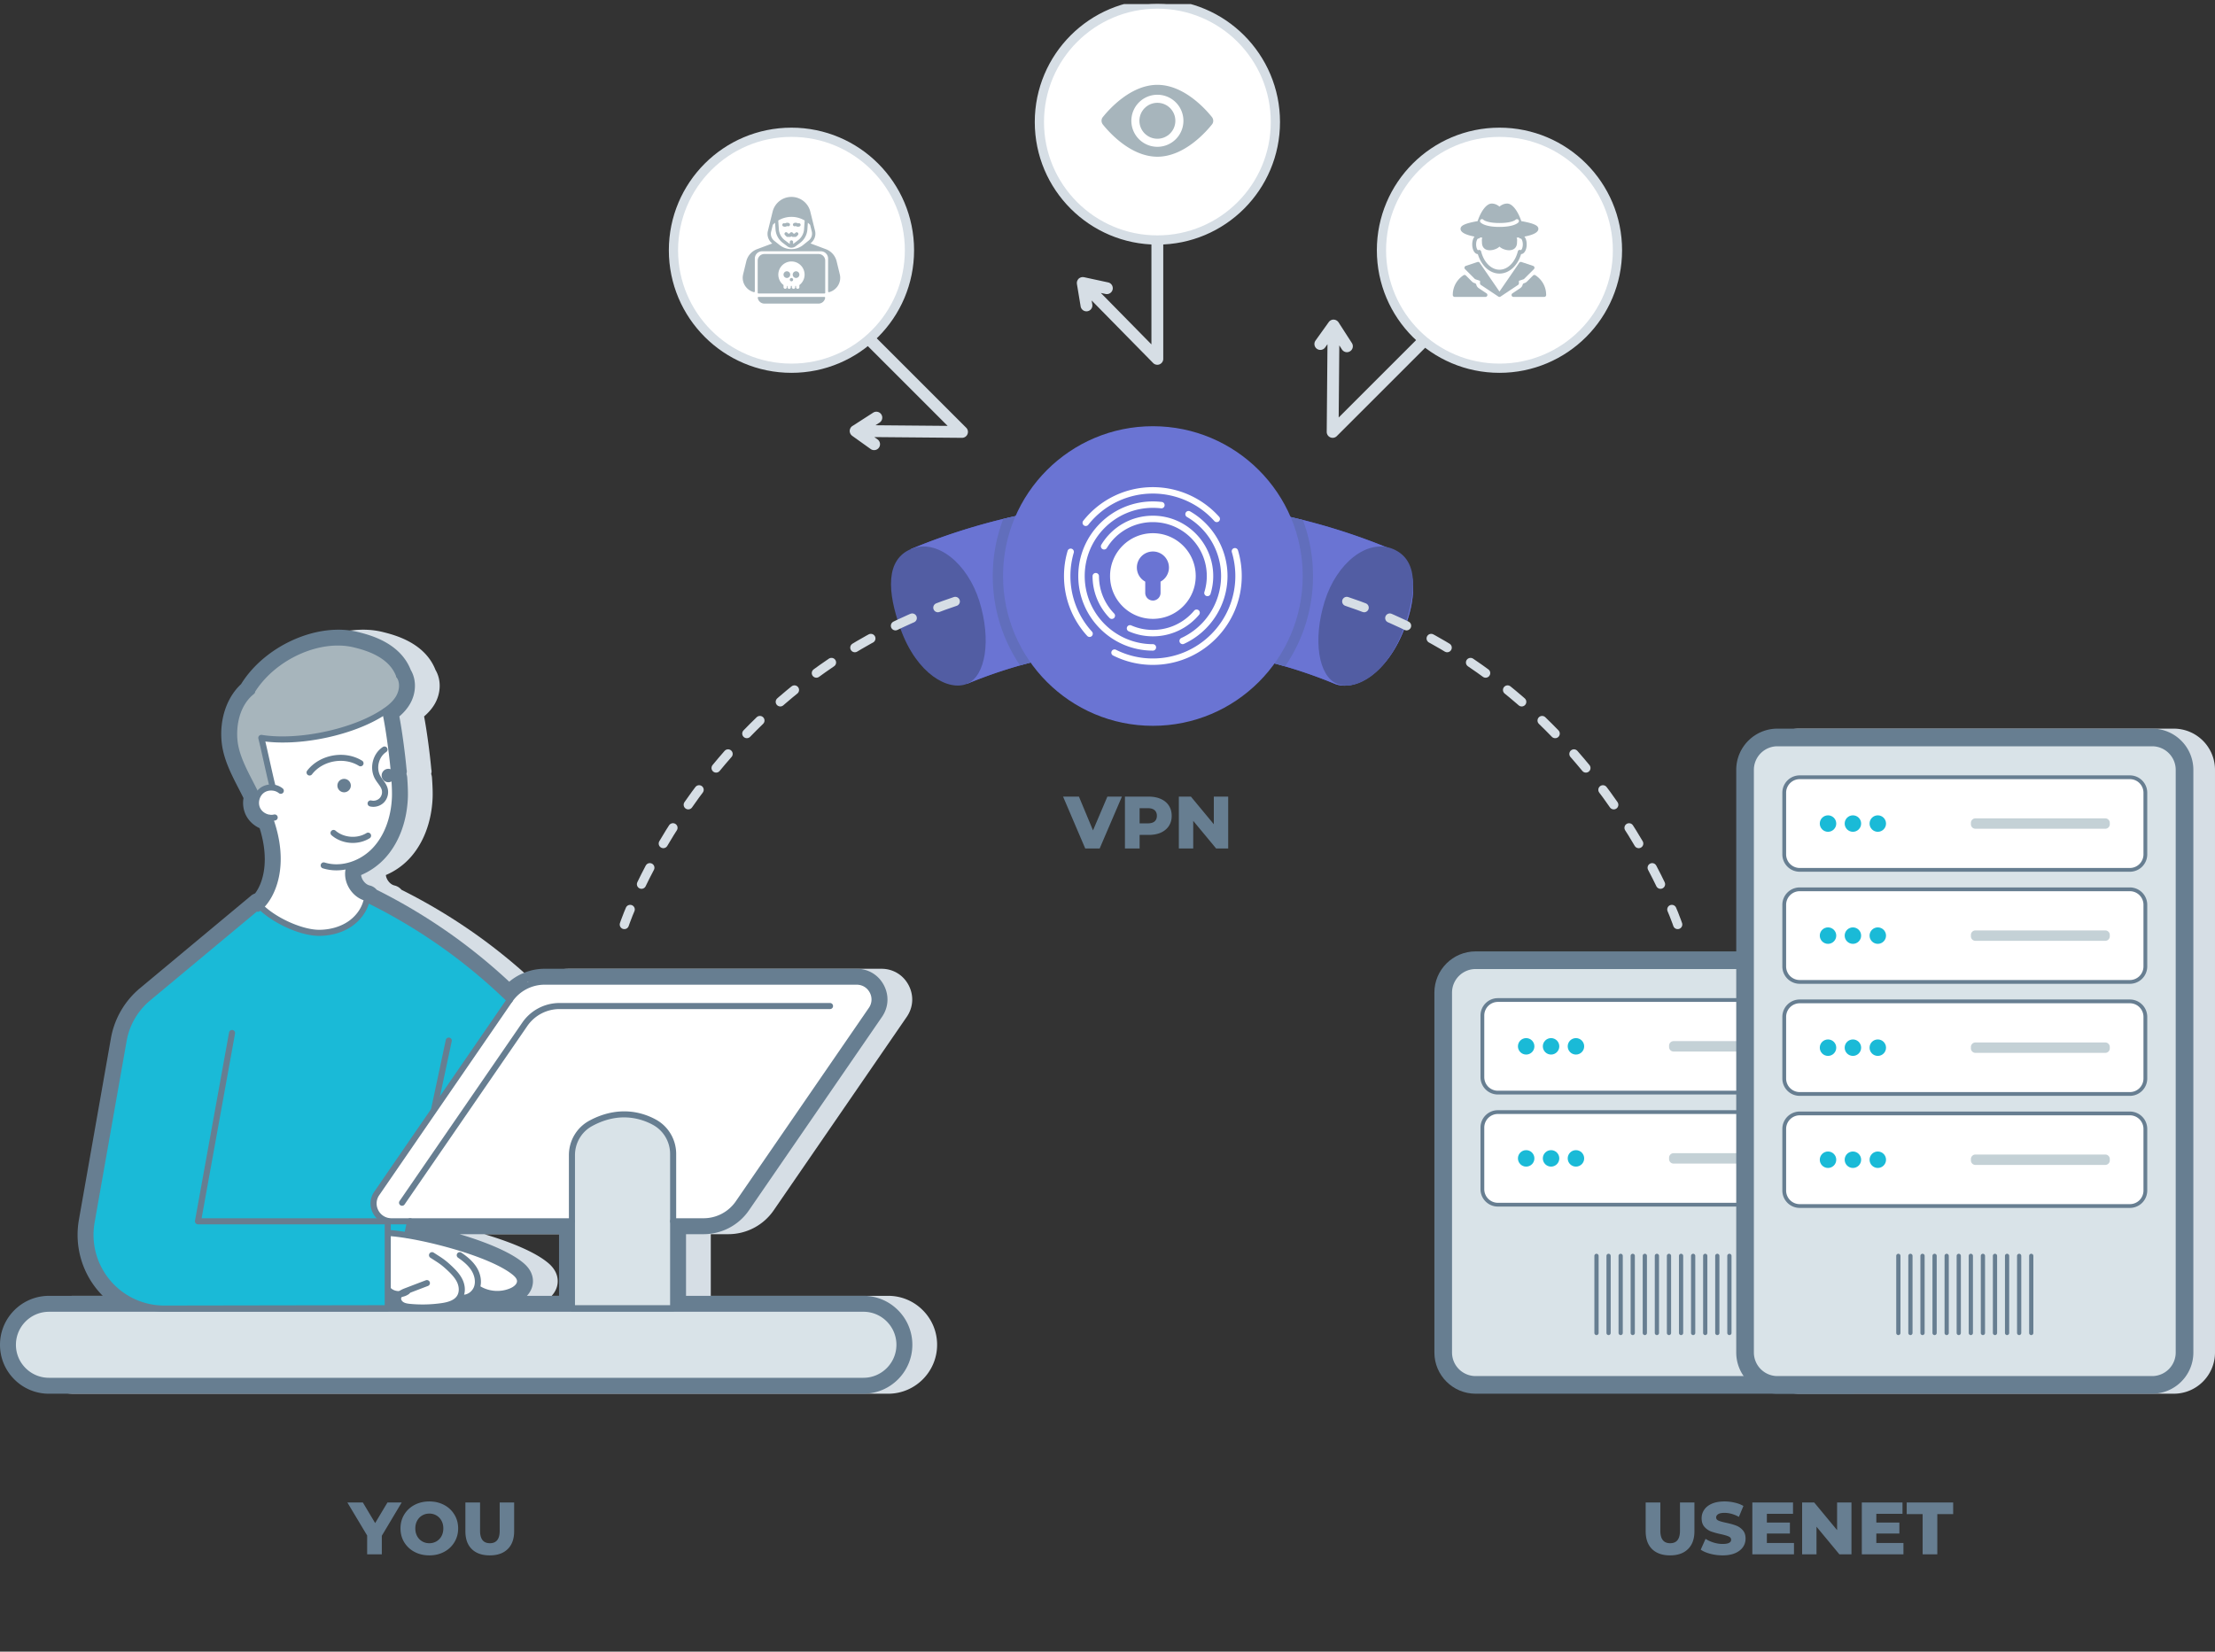 <svg width="480" height="358" fill="none" xmlns="http://www.w3.org/2000/svg"><rect width="100%" height="100%" fill="#333333" stroke="none"/><g clip-path="url(#a)"><path d="M380.939 166.87a8.935 8.935 0 0 1 8.935-8.934h81.192a8.932 8.932 0 0 1 8.933 8.933V293.16c0 4.935-4 8.935-8.934 8.935h-81.191a8.936 8.936 0 0 1-8.935-8.935V166.87z" fill="#d6dee5"/><path fill-rule="evenodd" clip-rule="evenodd" d="M199.965 283.989a10.504 10.504 0 0 0-7.496-3.109H154.03v-13.365h3.792c3.939 0 7.618-1.933 9.843-5.172l28.831-41.93c1.426-2.071 1.578-4.638.409-6.867-1.172-2.229-3.374-3.559-5.89-3.559h-67.637a11.83 11.83 0 0 0-4.075.727l-1.023.43c-.919.435-1.781.99-2.562 1.646a122.95 122.95 0 0 0-11.611-9.563 123.086 123.086 0 0 0-17.11-10.364 2.767 2.767 0 0 0-1.513-.931c-.946-.219-1.759-1.259-1.869-2.262a15.029 15.029 0 0 0 5.07-3.531c3.01-3.208 4.805-7.833 5.055-13.017.055-1.115.012-2.657-.129-4.576a2.758 2.758 0 0 0-.168-.775 2.1 2.1 0 0 0 .048-.31l.042-.2-.036-.366-.026-.077c-.143-1.551-.332-3.24-.547-4.895-.317-2.494-.677-4.828-1.019-6.635.982-.845 1.736-1.729 2.29-2.677 1.386-2.386 1.45-5.258.181-7.395-2.313-5.937-8.9-7.59-11.4-8.217-8.664-2.165-19.99 2.812-25.249 11.091-.038.06-.074.122-.108.185-3.144 2.909-4.749 7.716-4.209 12.715.394 3.586 2.075 6.843 3.703 9.996l.041.081c.334.648.664 1.287.976 1.925-.21 1.247-.04 2.531.497 3.643.613 1.266 1.692 2.286 3.001 2.878 2.11 6.692.903 11.626-.984 14.136a2.509 2.509 0 0 0-.427.198l-.212.101-24.31 20.251a18.243 18.243 0 0 0-6.294 10.849l-6.934 39.323a18.738 18.738 0 0 0 5.166 16.509H15.976c-5.852 0-10.613 4.76-10.613 10.612 0 2.83 1.105 5.492 3.11 7.497a10.546 10.546 0 0 0 7.503 3.108H192.47c5.848 0 10.605-4.758 10.605-10.605 0-2.835-1.104-5.499-3.109-7.503zm-81.602-10.578c-2.827-2.185-7.491-3.987-10.908-5.115a86.398 86.398 0 0 0-2.506-.781h21.562v13.365h-6.964c.88-.946 1.355-2.114 1.308-3.345-.086-2.263-1.833-3.614-2.492-4.124z" fill="#d6dee5"/><path fill-rule="evenodd" clip-rule="evenodd" d="M194.602 283.989a10.506 10.506 0 0 0-7.497-3.109h-38.438v-13.365h3.791c3.939 0 7.618-1.933 9.843-5.172l28.831-41.93c1.426-2.071 1.579-4.638.409-6.867-1.172-2.229-3.374-3.559-5.89-3.559h-67.637c-1.384 0-2.753.244-4.075.727l-1.023.43c-.919.435-1.78.99-2.562 1.646a122.685 122.685 0 0 0-11.611-9.563 122.971 122.971 0 0 0-17.11-10.364 2.768 2.768 0 0 0-1.512-.931c-.947-.219-1.76-1.259-1.87-2.262a15.024 15.024 0 0 0 5.07-3.531c3.009-3.208 4.805-7.833 5.055-13.017.056-1.115.012-2.657-.13-4.576a2.757 2.757 0 0 0-.166-.775 2.26 2.26 0 0 0 .047-.31l.043-.2-.037-.366-.026-.077c-.143-1.551-.331-3.24-.547-4.895-.317-2.494-.677-4.828-1.018-6.635.982-.845 1.735-1.729 2.288-2.677 1.388-2.386 1.451-5.258.182-7.395-2.313-5.937-8.901-7.59-11.401-8.217-8.663-2.165-19.99 2.812-25.248 11.091-.038.06-.074.122-.107.185-3.144 2.909-4.75 7.716-4.21 12.715.394 3.586 2.076 6.843 3.703 9.996l.042.081c.334.648.663 1.287.976 1.925a6.076 6.076 0 0 0 .496 3.643c.613 1.266 1.692 2.286 3 2.878 2.112 6.692.904 11.626-.983 14.136a2.463 2.463 0 0 0-.426.198l-.213.101-24.309 20.251a18.233 18.233 0 0 0-6.294 10.849l-6.935 39.323a18.742 18.742 0 0 0 5.166 16.509H10.612C4.76 280.88 0 285.64 0 291.492c0 2.83 1.104 5.492 3.109 7.497a10.542 10.542 0 0 0 7.503 3.108h176.493c5.848 0 10.605-4.758 10.605-10.605a10.54 10.54 0 0 0-3.108-7.503zM113 273.411c-2.828-2.185-7.492-3.987-10.909-5.115a86.398 86.398 0 0 0-2.506-.781h21.562v13.365h-6.964c.881-.946 1.356-2.114 1.308-3.345-.086-2.263-1.832-3.614-2.491-4.124z" fill="#677e91"/><path d="M83.6 267.215s7.826.618 13.914 2.502c6.089 1.885 11.742 4.301 13.433 5.605 1.691 1.305 2.223 2.788 1.16 3.713-1.063.926-1.885 1.554-4.252 1.506-2.368-.049-4.656-1.495-4.656-1.495l-1.336 1.881-.966.24-1.397.011-2.131 1.726-8.813.391-2.11-.87-.196-1.788-2.224-.944-.426-12.478zM56.451 196.523s7.287 5.934 12.216 6.031c4.928.096 9.562-4.125 10.141-5.64.58-1.516.79-1.944.79-1.944s-3.174-1.259-3.574-2.805c-.399-1.546-.388-4.204-.388-4.204s3.968-1.982 4.66-2.706c.692-.724 4.074-3.769 4.751-7.779.676-4.011.967-8.204.564-8.652-.403-.448-1.003-1.012-.637-1.286.367-.273.323-.789.323-.789s-.84-6.303-1.19-8.37c-.349-2.067-.654-4.234-.654-4.234s-5.847 4.196-13.61 5.162c-7.764.966-13.22.141-13.215.635.007.493 1.361 5.916 1.361 5.916l1.034 4.453-1.26.431-2.293 1.418-.224 3.158 1.776 1.303 1.481.887 1.096 4.156.708 5.701-.934 4.267-1.209 2.466-1.713 2.425zM114.327 212.846h72.158l2.384 1.707.709 2.19-1.16 2.577-29.507 42.65-2.32 1.804-3.608.866h-6.893l-.129-16.328-1.417-2.513-3.866-3.092-4.316-1.095-5.541.589-4.059 1.988-2.162 2.448-.802 2.899v10.115l.144 4.41-1.883.579-36.452.079-3.492-.945-1.289-2.899.817-2.196 29.489-43.031 2.616-1.933.579-.869z" fill="#fff"/><rect x="123.896" y="241.451" width="22.034" height="50.542" rx="9.816" fill="#d9e3e8"/><path d="M3 291.489a7.848 7.848 0 0 1 7.848-7.848h176.423a7.848 7.848 0 0 1 0 15.696H10.848A7.848 7.848 0 0 1 3 291.489z" fill="#d9e3e8"/><path d="M56.452 196.524c-.086-.079-.165-.164-.244-.243L32.12 216.348a15.421 15.421 0 0 0-5.33 9.185l-3.546 20.094-3.388 19.231c-1.737 9.81 5.823 18.804 15.79 18.785l48.379-.079V264.72l.013-.079c-2.618-.526-4-3.625-2.395-5.961l12.37-17.988 16.461-23.943a120.03 120.03 0 0 0-13.37-11.257 119.991 119.991 0 0 0-17.507-10.521l-.21.428c-.553 2.092-2.007 3.895-3.836 5.053-1.83 1.152-4.007 1.698-6.172 1.744-4.04.092-10.001-2.731-12.928-5.672z" fill="#1abad7"/><path d="M59.022 170.31c-.6-2.316-1.796-8.047-2.395-10.369 7.85 1.269 19.429-1.086 26.147-5.349.23-.145.454-.29.678-.448 1.171-.796 2.256-1.73 2.96-2.941.843-1.447 1.033-3.382.079-4.757-1.644-4.612-7.013-6.099-9.56-6.737-8.026-2.007-17.777 2.901-22.212 9.882l-.092.309c-3.118 2.474-4.23 6.83-3.803 10.784.434 3.954 2.928 7.889 4.645 11.475l.5.065c.198-.322.448-.611.744-.848.638-.507 1.474-.731 2.289-.671l.02-.395z" fill="#a7b5bc"/><path d="M74.57 168.824a1.455 1.455 0 1 0 0 2.91 1.455 1.455 0 0 0 0-2.91zM84.157 166.646a1.454 1.454 0 1 0 1.302 2.099 66.166 66.166 0 0 0-.118-1.479v-.008a1.44 1.44 0 0 0-1.184-.612z" fill="#677e91"/><path d="M84.025 264.72v2.54h.23c1.125.072 2.475.237 3.968.48l.02-.105.625-2.915h-4.046c-.27 0-.534-.026-.784-.079l-.013.079z" fill="#1abad7"/><path d="M85.342 167.266c.046.506.085 1 .118 1.48.099-.191.152-.415.152-.645 0-.316-.1-.599-.27-.835zM84.822 265.377h39.122a.659.659 0 0 0 0-1.316H84.822a3.183 3.183 0 0 1-2.97-2.006 3.136 3.136 0 0 1 .335-3.003l28.831-41.931a8.505 8.505 0 0 1 6.997-3.682h67.637c1.21 0 2.27.64 2.833 1.713a3.15 3.15 0 0 1-.197 3.302l-28.832 41.932a8.482 8.482 0 0 1-6.997 3.675h-6.586a.658.658 0 1 0 0 1.316h6.586a9.798 9.798 0 0 0 8.082-4.246l28.831-41.931a4.446 4.446 0 0 0 .278-4.66 4.447 4.447 0 0 0-3.998-2.417h-67.637a9.818 9.818 0 0 0-8.081 4.252l-28.832 41.931c-.875 1.274-1.046 2.82-.469 4.244a4.492 4.492 0 0 0 4.19 2.827z" fill="#677e91"/><path d="M87.13 261.357a.66.66 0 0 0 .543-.285l26.594-38.674a8.477 8.477 0 0 1 6.991-3.676h58.61a.658.658 0 1 0 0-1.316h-58.61a9.796 9.796 0 0 0-8.076 4.246l-26.594 38.674a.658.658 0 0 0 .542 1.031z" fill="#677e91"/><path fill-rule="evenodd" clip-rule="evenodd" d="M123.285 283.562v-33.181c0-3.113 1.679-5.966 4.382-7.446 3.384-1.848 6.975-2.458 10.381-1.765 1.428.291 2.819.805 4.136 1.53 2.68 1.486 4.346 4.331 4.346 7.425v33.437a.659.659 0 0 1-.658.658h-21.929a.658.658 0 0 1-.658-.658zm21.929-33.437c0-2.616-1.406-5.02-3.667-6.273a13.299 13.299 0 0 0-3.761-1.392c-3.142-.641-6.335-.092-9.488 1.63-2.281 1.248-3.697 3.659-3.697 6.291v32.523h20.613v-32.779z" fill="#677e91"/><path fill-rule="evenodd" clip-rule="evenodd" d="M4.62 297.476a8.41 8.41 0 0 1-2.483-5.985c0-4.673 3.802-8.475 8.475-8.475h176.493c2.267 0 4.392.882 5.985 2.483a8.416 8.416 0 0 1 2.483 5.992c0 4.669-3.799 8.468-8.468 8.468H10.612a8.42 8.42 0 0 1-5.992-2.483zm5.992-13.144c-3.947 0-7.16 3.212-7.16 7.159 0 1.907.746 3.703 2.098 5.055a7.115 7.115 0 0 0 5.062 2.097h176.493c3.944 0 7.152-3.209 7.152-7.152 0-1.912-.745-3.71-2.098-5.063a7.082 7.082 0 0 0-5.054-2.096H10.612z" fill="#677e91"/><path d="M35.615 284.3h.033l48.378-.079a.658.658 0 0 0 .657-.658v-18.844a.658.658 0 0 0-.658-.658H43.691l7.242-40.03a.657.657 0 1 0-1.295-.235l-7.382 40.806a.657.657 0 0 0 .647.775h40.464v17.529l-47.722.078h-.03a15.307 15.307 0 0 1-11.752-5.475 15.292 15.292 0 0 1-3.359-12.537l6.935-39.326a14.778 14.778 0 0 1 5.101-8.793l24.088-20.068a.657.657 0 1 0-.842-1.011l-24.087 20.068a16.087 16.087 0 0 0-5.556 9.576l-6.935 39.325a16.61 16.61 0 0 0 3.647 13.613 16.627 16.627 0 0 0 12.76 5.944zM110.474 217.407a.659.659 0 0 0 .46-1.129 121.192 121.192 0 0 0-13.443-11.319 120.893 120.893 0 0 0-17.6-10.576.658.658 0 1 0-.594 1.175l.01.004a119.625 119.625 0 0 1 17.413 10.463 119.743 119.743 0 0 1 13.295 11.196.659.659 0 0 0 .459.186zM88.243 268.292a.659.659 0 0 0 .643-.52l.625-2.915a.658.658 0 0 0-1.287-.276l-.625 2.915a.658.658 0 0 0 .644.796zM94.102 240.975a.66.66 0 0 0 .643-.519l3.147-14.76a.658.658 0 1 0-1.287-.275l-3.147 14.758a.658.658 0 0 0 .644.796zM91.603 284.069c1.387 0 2.797-.099 4.191-.296 1.296-.183 3.138-.583 4.18-1.934.069-.094.127-.18.184-.267.718-1.139.764-2.662.133-4.086-.537-1.204-1.448-2.163-2.353-3.02-1.365-1.29-2.007-1.701-3.286-2.519l-.67-.431a.658.658 0 1 0-.716 1.105l.677.434c1.247.798 1.816 1.163 3.091 2.367.805.763 1.612 1.606 2.055 2.599.446 1.006.433 2.093-.035 2.836a5.943 5.943 0 0 1-.134.194c-.737.955-2.242 1.268-3.31 1.419a28.85 28.85 0 0 1-6.655.161c-.545-.051-1.11-.124-1.52-.382-.356-.216-.567-.588-.5-.871.02-.084.07-.218.267-.382.26-.224.648-.39.994-.524l.878-.336c1.217-.466 2.432-.932 3.651-1.393a.658.658 0 1 0-.466-1.23c-1.22.461-2.437.927-3.655 1.394l-.88.337c-.476.184-.97.401-1.372.747-.36.301-.599.667-.698 1.083-.199.84.25 1.783 1.087 2.294.647.407 1.387.507 2.09.573.895.085 1.828.128 2.772.128z" fill="#677e91"/><path d="M86.421 281.167c.144 0 .288-.008.432-.024a3.652 3.652 0 0 0 1.775-.661.658.658 0 0 0-.771-1.066c-.318.23-.713.375-1.142.418-.753.083-1.505-.151-2.012-.623a.657.657 0 0 0-.896.964c.683.635 1.636.992 2.614.992zM100.455 281.944c1.431 0 2.847-1 3.443-2.431.039-.096.071-.181.102-.276.465-1.423.181-3.147-.761-4.616-.881-1.375-2.191-2.376-3.233-3.094a.657.657 0 1 0-.747 1.083c.941.649 2.118 1.544 2.873 2.721.73 1.14.961 2.446.619 3.494-.02.06-.041.119-.068.183-.391.938-1.328 1.62-2.228 1.62-.075 0-.145-.005-.216-.014a.658.658 0 1 0-.174 1.304c.127.017.254.026.39.026z" fill="#677e91"/><path d="M107.771 281.131a8.37 8.37 0 0 0 3.349-.689c1.443-.619 2.28-1.676 2.235-2.825-.042-1.115-.864-1.897-1.662-2.515-2.588-2-7.013-3.701-10.269-4.776-4.222-1.388-8.994-2.567-13.095-3.235-1.535-.25-2.89-.414-4.03-.488a.653.653 0 0 0-.7.614.657.657 0 0 0 .614.699c1.098.071 2.411.23 3.904.473 3.977.648 8.798 1.84 12.895 3.187 4.529 1.495 7.944 3.074 9.876 4.567.557.431 1.131.95 1.153 1.525.026.687-.762 1.274-1.445 1.567-2.069.905-4.556.745-6.495-.414a.658.658 0 1 0-.675 1.129 8.488 8.488 0 0 0 4.345 1.181zM69.179 202.855c.072 0 .144-.001.215-.003 2.422-.051 4.672-.689 6.507-1.844 2.049-1.297 3.55-3.28 4.122-5.442a.659.659 0 0 0-1.273-.336c-.487 1.845-1.781 3.545-3.551 4.665-1.632 1.027-3.65 1.595-5.834 1.642-3.62.088-9.46-2.477-12.448-5.478-.068-.064-.115-.112-.16-.158l-.085-.086a.657.657 0 1 0-.93.93l.072.074c.062.063.124.126.19.187 2.835 2.848 8.767 5.849 13.175 5.849z" fill="#677e91"/><path d="M79.493 195.312a.658.658 0 0 0 .147-1.299c-2.231-.516-3.888-3.036-3.475-5.287a.658.658 0 0 0-1.294-.237c-.541 2.95 1.549 6.13 4.473 6.806.05.011.099.017.149.017zM55.905 197.629c.13 0 .264-.039.379-.12.199-.141.406-.31.614-.503 2.64-2.419 6.074-9.347 2.184-19.954a.658.658 0 0 0-1.236.453c3.65 9.954.562 16.333-1.84 18.533a4.64 4.64 0 0 1-.481.395.657.657 0 0 0 .38 1.196z" fill="#677e91"/><path d="M72.91 188.655c.838 0 1.69-.101 2.537-.303 2.37-.551 4.614-1.857 6.315-3.678 2.663-2.837 4.254-6.979 4.48-11.661.051-1.029.009-2.482-.127-4.317a.657.657 0 1 0-1.312.096c.129 1.757.172 3.194.124 4.156-.21 4.372-1.676 8.216-4.125 10.827-1.526 1.633-3.534 2.803-5.657 3.296-1.656.396-3.324.352-4.823-.124a.659.659 0 0 0-.4 1.254 9.843 9.843 0 0 0 2.988.454zM85.34 167.915l.06-.003a.657.657 0 0 0 .596-.714 130.191 130.191 0 0 0-.555-5.007c-.426-3.341-.929-6.404-1.348-8.19a.659.659 0 0 0-1.28.3c.402 1.719.91 4.807 1.322 8.058.22 1.685.41 3.399.55 4.957a.66.66 0 0 0 .655.599z" fill="#677e91"/><path d="M80.907 174.883c.839 0 1.677-.331 2.275-.929.79-.798 1.111-2.003.821-3.072-.19-.721-.61-1.291-1.013-1.844a13.348 13.348 0 0 1-.383-.538 3.709 3.709 0 0 1-.165-.268c-.982-1.716-.396-4.155 1.252-5.226a.658.658 0 0 0-.717-1.103c-2.242 1.456-3.011 4.652-1.68 6.978.065.115.14.235.215.348.132.198.274.393.416.587.348.475.676.923.804 1.406a1.924 1.924 0 0 1-.483 1.804 1.922 1.922 0 0 1-1.792.484.659.659 0 0 0-.336 1.273c.257.067.522.1.786.1zM67.089 168.099a.656.656 0 0 0 .522-.257c2.312-3.004 6.979-3.839 10.189-1.824a.659.659 0 0 0 .7-1.115c-3.76-2.358-9.224-1.381-11.932 2.137a.657.657 0 0 0 .521 1.059zM58.813 177.936a3.7 3.7 0 0 0 .867-.104.658.658 0 1 0-.314-1.279 2.386 2.386 0 0 1-.829.051c-.932-.103-1.782-.683-2.165-1.475-.375-.775-.312-1.782.162-2.563.16-.263.359-.491.591-.677.485-.384 1.152-.58 1.831-.528a2.58 2.58 0 0 1 1.485.562.658.658 0 0 0 .836-1.016 3.896 3.896 0 0 0-2.235-.859c-.99-.075-1.995.224-2.737.812a3.921 3.921 0 0 0-.896 1.021c-.71 1.175-.794 2.638-.222 3.821.576 1.19 1.834 2.057 3.204 2.209.141.016.282.024.422.024v.001z" fill="#677e91"/><path d="M59.023 170.969a.658.658 0 0 0 .637-.823c-.298-1.153-.756-3.204-1.199-5.189-.337-1.51-.683-3.061-.96-4.228 8 .972 19.036-1.398 25.626-5.581.238-.15.472-.301.705-.465 1.486-1.01 2.49-2.013 3.15-3.148 1.048-1.801 1.068-3.996.051-5.463a.658.658 0 1 0-1.08.751c.844 1.217.554 2.912-.108 4.05-.558.96-1.436 1.826-2.762 2.728a14.24 14.24 0 0 1-.658.434c-6.518 4.137-18.043 6.495-25.692 5.257a.664.664 0 0 0-.59.206.662.662 0 0 0-.152.608c.296 1.145.748 3.175 1.186 5.138.445 1.995.906 4.058 1.21 5.231a.659.659 0 0 0 .636.494zM76.45 182.709c1.28 0 2.559-.334 3.659-1.017a.657.657 0 1 0-.693-1.118c-2.016 1.25-4.894 1.031-6.693-.513a.658.658 0 1 0-.856.999c1.27 1.089 2.927 1.649 4.583 1.649zM55.471 172.817a.658.658 0 0 0 .593-.942c-.387-.808-.813-1.633-1.246-2.473-1.483-2.871-3.015-5.84-3.339-8.789-.355-3.283.393-7.686 3.558-10.196a.658.658 0 1 0-.818-1.031c-2.998 2.378-4.549 6.735-4.048 11.37.351 3.192 1.94 6.272 3.477 9.25.427.828.848 1.641 1.229 2.438a.657.657 0 0 0 .594.373z" fill="#677e91"/><path d="M54.72 150.25a.657.657 0 0 0 .556-.305c4.525-7.124 14.168-11.429 21.497-9.597 2.056.515 7.518 1.885 9.099 6.32a.66.66 0 0 0 1.24-.442c-1.818-5.099-7.777-6.592-10.02-7.155-7.837-1.959-18.12 2.603-22.927 10.168a.659.659 0 0 0 .555 1.011zM85.342 167.919a.655.655 0 0 0 .658-.655v-.006a.659.659 0 1 0-.658.661zM82.743 332.88v4.03h-3.18v-4.078l-4.287-7.161h3.356l2.666 4.463 2.665-4.463h3.083l-4.303 7.209zm10.293 4.255c-1.188 0-2.258-.252-3.211-.755a5.744 5.744 0 0 1-2.232-2.087c-.535-.888-.803-1.889-.803-3.003 0-1.113.268-2.114.803-3.002a5.736 5.736 0 0 1 2.232-2.087c.953-.503 2.023-.755 3.211-.755 1.188 0 2.253.252 3.195.755a5.594 5.594 0 0 1 2.232 2.087c.546.888.82 1.889.82 3.002 0 1.114-.274 2.115-.82 3.003a5.6 5.6 0 0 1-2.232 2.087c-.942.503-2.007.755-3.195.755zm0-2.633c.567 0 1.081-.134 1.542-.402.46-.267.824-.642 1.091-1.124.268-.492.402-1.054.402-1.686 0-.631-.134-1.188-.402-1.669a2.866 2.866 0 0 0-1.091-1.14 3.007 3.007 0 0 0-1.542-.402c-.567 0-1.08.134-1.541.402-.46.267-.825.647-1.092 1.14-.268.481-.402 1.038-.402 1.669 0 .632.134 1.194.402 1.686.267.482.631.857 1.092 1.124.46.268.974.402 1.541.402zm13.097 2.633c-1.67 0-2.97-.455-3.901-1.365-.921-.91-1.381-2.2-1.381-3.869v-6.23h3.179v6.133c0 1.799.712 2.698 2.135 2.698 1.413 0 2.12-.899 2.12-2.698v-6.133h3.131v6.23c0 1.669-.466 2.959-1.397 3.869-.921.91-2.216 1.365-3.886 1.365zM243.122 172.671l-4.817 11.239h-3.131l-4.801-11.239h3.436l3.051 7.321 3.115-7.321h3.147zm5.796 0c1.016 0 1.9.171 2.649.514.749.331 1.327.813 1.734 1.445.407.62.61 1.354.61 2.199 0 .846-.203 1.579-.61 2.2-.407.621-.985 1.103-1.734 1.445-.749.332-1.633.498-2.649.498h-1.959v2.938h-3.179v-11.239h5.138zm-.193 5.796c.653 0 1.145-.139 1.477-.417.332-.289.498-.696.498-1.221 0-.524-.166-.931-.498-1.22-.332-.289-.824-.433-1.477-.433h-1.766v3.291h1.766zm17.43-5.796v11.239h-2.618l-4.961-5.989v5.989h-3.115v-11.239h2.617l4.962 5.989v-5.989h3.115zM361.908 337.135c-1.67 0-2.971-.455-3.902-1.365-.92-.91-1.381-2.2-1.381-3.869v-6.23h3.179v6.133c0 1.799.712 2.698 2.136 2.698 1.413 0 2.119-.899 2.119-2.698v-6.133h3.131v6.23c0 1.669-.465 2.959-1.397 3.869-.92.91-2.215 1.365-3.885 1.365zm11.386 0c-.91 0-1.793-.112-2.649-.337-.857-.225-1.553-.525-2.088-.899l1.044-2.345c.503.332 1.086.6 1.75.803a6.646 6.646 0 0 0 1.959.305c1.22 0 1.83-.305 1.83-.915 0-.321-.176-.557-.53-.706-.342-.161-.899-.327-1.669-.498a17.065 17.065 0 0 1-2.12-.578 3.634 3.634 0 0 1-1.461-1.012c-.407-.46-.61-1.081-.61-1.862 0-.685.187-1.301.562-1.847.375-.556.931-.995 1.67-1.316.749-.321 1.664-.482 2.745-.482.739 0 1.467.086 2.184.257.717.16 1.349.401 1.895.722l-.98 2.361c-1.07-.578-2.109-.867-3.115-.867-.631 0-1.092.096-1.381.289-.289.182-.433.422-.433.722s.171.525.514.675c.342.149.894.305 1.654.465.856.182 1.562.38 2.119.594a3.502 3.502 0 0 1 1.461.996c.418.449.626 1.065.626 1.846a3.16 3.16 0 0 1-.562 1.831c-.374.546-.936.984-1.686 1.316-.749.321-1.659.482-2.729.482zm15.469-2.681v2.456h-9.023v-11.239h8.815v2.456h-5.668v1.895h4.993v2.376h-4.993v2.056h5.876zm12.458-8.783v11.239h-2.617l-4.961-5.989v5.989h-3.115v-11.239h2.617l4.961 5.989v-5.989h3.115zm11.266 8.783v2.456h-9.023v-11.239h8.815v2.456h-5.668v1.895h4.993v2.376h-4.993v2.056h5.876zm4.157-6.262h-3.452v-2.521h10.067v2.521h-3.436v8.718h-3.179v-8.718z" fill="#677e91"/><path d="M301.351 118.988a135.691 135.691 0 0 0-103.894 0l12.114 29.231a104.047 104.047 0 0 1 79.666 0c4.028 1.656 10.737-1.805 14.583-10.683 3.891-8.982 3.051-16.261-2.469-18.548z" fill="#5058c8"/><path d="M301.351 118.988a135.691 135.691 0 0 0-103.894 0l12.114 29.231a104.047 104.047 0 0 1 79.666 0c4.028 1.656 10.737-1.805 14.583-10.683 3.891-8.982 3.051-16.261-2.469-18.548z" fill="#6a74d3"/><path d="M212.251 130.372c2.59 8.352 1.342 16.167-2.68 17.846-4.028 1.656-10.857-2.058-14.401-11.846-2.973-8.21-3.234-15.098 2.287-17.385 5.52-2.288 12.209 3.046 14.794 11.385z" fill="#525da3"/><path d="M217.416 112.481a34.594 34.594 0 0 0-2.281 12.374c0 7.178 2.18 13.846 5.913 19.38a104.062 104.062 0 0 1 57.427.207 34.541 34.541 0 0 0 6.058-19.587c0-4.274-.778-8.366-2.192-12.148a135.737 135.737 0 0 0-64.925-.226z" fill="#616ebc"/><path d="M287.054 130.372c-2.59 8.352-1.342 16.167 2.68 17.846 4.029 1.656 10.857-2.058 14.401-11.846 2.973-8.21 3.234-15.098-2.287-17.385-5.52-2.288-12.209 3.046-14.794 11.385z" fill="#525da3"/><path d="M291.848 130.365c54.504 18.296 71.713 70.027 71.713 70.027M207.008 130.365c-54.504 18.296-71.713 70.027-71.713 70.027" stroke="#d6dee5" stroke-width="2" stroke-linecap="round" stroke-dasharray="4 6"/><circle cx="249.834" cy="124.855" r="32.47" fill="#6a74d3"/><path d="M236.119 138.064a.704.704 0 0 1-.515-.227 19.201 19.201 0 0 1-5.032-12.982c0-1.85.263-3.682.782-5.443a.697.697 0 0 1 .862-.472c.37.11.579.497.473.863a17.892 17.892 0 0 0-.725 5.052c0 4.467 1.659 8.746 4.666 12.045a.696.696 0 0 1-.511 1.164zM249.836 144.117a19.1 19.1 0 0 1-8.664-2.052.697.697 0 0 1 .624-1.243 17.676 17.676 0 0 0 8.036 1.904c9.853 0 17.871-8.018 17.871-17.872 0-1.761-.255-3.497-.76-5.166a.695.695 0 1 1 1.332-.401c.543 1.8.817 3.671.817 5.567.007 10.624-8.636 19.263-19.256 19.263zM235.289 114.015a.684.684 0 0 1-.433-.153.694.694 0 0 1-.114-.976c3.682-4.634 9.182-7.294 15.091-7.294 5.472 0 10.706 2.34 14.359 6.42a.7.7 0 0 1-.053.984.7.7 0 0 1-.983-.054 17.904 17.904 0 0 0-13.319-5.958 17.781 17.781 0 0 0-14.001 6.764.7.7 0 0 1-.547.267z" fill="#fff"/><path d="M249.837 141.027c-8.917 0-16.171-7.255-16.171-16.171s7.254-16.17 16.171-16.17c.646 0 1.292.039 1.928.114.38.046.653.39.607.774a.69.69 0 0 1-.774.607 15.162 15.162 0 0 0-1.761-.103c-8.15 0-14.775 6.629-14.775 14.775 0 8.149 6.629 14.775 14.775 14.775.383 0 .695.312.695.696 0 .39-.312.703-.695.703zM256.285 139.623a.697.697 0 0 1-.291-1.328 14.825 14.825 0 0 0 8.621-13.436 14.835 14.835 0 0 0-7.396-12.804.697.697 0 1 1 .696-1.208c4.988 2.884 8.092 8.252 8.092 14.008 0 6.303-3.704 12.073-9.431 14.704a.712.712 0 0 1-.291.064z" fill="#fff"/><path d="M240.938 134.157a.688.688 0 0 1-.5-.213 12.998 12.998 0 0 1-3.676-9.09.697.697 0 0 1 1.392 0c0 3.047 1.165 5.93 3.285 8.121a.696.696 0 0 1-.018.984.693.693 0 0 1-.483.198zM249.836 137.928c-1.822 0-3.583-.365-5.238-1.09a.698.698 0 0 1-.359-.916.693.693 0 0 1 .917-.358c1.477.646 3.05.973 4.676.973 3.473 0 6.743-1.531 8.969-4.201a.697.697 0 0 1 1.069.891 13.017 13.017 0 0 1-10.034 4.701zM261.659 129.223a.696.696 0 0 1-.664-.902c.349-1.119.523-2.283.523-3.466 0-6.441-5.242-11.682-11.683-11.682a11.613 11.613 0 0 0-9.978 5.603.692.692 0 0 1-.955.231.693.693 0 0 1-.231-.955c2.397-3.927 6.572-6.271 11.167-6.271 7.208 0 13.074 5.866 13.074 13.074a12.95 12.95 0 0 1-.586 3.878.701.701 0 0 1-.667.49z" fill="#fff"/><path fill-rule="evenodd" clip-rule="evenodd" d="M249.837 115.574c-5.128 0-9.282 4.158-9.282 9.285s4.158 9.282 9.282 9.282c5.123 0 9.281-4.158 9.281-9.282.004-5.131-4.154-9.285-9.281-9.285zm1.658 10.496v2.443c0 .912-.746 1.658-1.658 1.658a1.663 1.663 0 0 1-1.659-1.658v-2.443a3.473 3.473 0 0 1-1.814-3.054 3.474 3.474 0 0 1 3.476-3.476 3.474 3.474 0 0 1 1.655 6.53z" fill="#fff"/><path d="M250.799 47.29c-.708 0-1.281.573-1.281 1.281v26.078l-10.961-11.152 1.034.224a1.282 1.282 0 1 0 .542-2.507l-5.226-1.13c-.071-.015-.143-.016-.215-.019-.022 0-.042-.006-.063-.006a1.274 1.274 0 0 0-.507.114 1.25 1.25 0 0 0-.371.236l-.008.01-.007.004c-.005.006-.007.014-.013.02-.103.105-.18.227-.241.357-.013.027-.027.051-.038.078a1.279 1.279 0 0 0-.084.416c-.001.03.002.058.004.09.002.054-.003.11.007.164l.807 4.858a1.28 1.28 0 0 0 1.475 1.055 1.28 1.28 0 0 0 1.053-1.475l-.141-.857 13.321 13.553a1.28 1.28 0 0 0 1.4.288c.481-.197.797-.666.797-1.187V48.571c0-.708-.576-1.282-1.284-1.282zM209.381 92.713l-20.656-20.656a1.283 1.283 0 0 0-1.813 1.814l18.439 18.439-15.635-.135.889-.573a1.28 1.28 0 1 0-1.389-2.155l-4.407 2.84c-.218.114-.393.29-.511.505l-.001.003c-.044.08-.079.164-.105.253l-.015.05c-.02.079-.032.16-.037.243 0 .016-.006.032-.007.049l.001.01-.001.01a1.27 1.27 0 0 0 .03.277c.005.024.014.045.02.068.02.07.043.139.073.204.013.028.028.054.043.08.032.059.068.113.109.165a1.263 1.263 0 0 0 .224.226c.014.01.024.024.037.034l4.006 2.865c.226.162.487.239.746.239a1.281 1.281 0 0 0 .747-2.325l-.706-.505 19.001.164h.011a1.283 1.283 0 0 0 .907-2.19zM310.352 72.056c-.501-.5-1.313-.5-1.813 0l-18.441 18.44.135-15.636.574.89a1.278 1.278 0 0 0 1.772.383 1.282 1.282 0 0 0 .383-1.772l-2.896-4.495-.004-.004a1.28 1.28 0 0 0-.182-.219c-.02-.019-.042-.035-.063-.053a1.309 1.309 0 0 0-.247-.166 1.298 1.298 0 0 0-.185-.077c-.029-.009-.056-.019-.085-.027a1.292 1.292 0 0 0-.235-.034c-.015 0-.03-.007-.046-.007l-.008.001-.012-.002a1.189 1.189 0 0 0-.586.135l-.001.001c-.088.045-.17.1-.245.163l-.016.013a1.307 1.307 0 0 0-.227.254l-2.844 3.976a1.282 1.282 0 1 0 2.086 1.492l.505-.706-.165 19.002a1.285 1.285 0 0 0 1.283 1.293c.333 0 .661-.13.906-.375l20.657-20.656a1.283 1.283 0 0 0 0-1.814z" fill="#d6dee5"/><circle cx="171.513" cy="54.243" r="25.571" fill="#fff" stroke="#d6dee5" stroke-width="2"/><circle cx="250.811" cy="26.45" r="25.571" fill="#fff" stroke="#d6dee5" stroke-width="2"/><circle cx="324.94" cy="54.243" r="25.571" fill="#fff" stroke="#d6dee5" stroke-width="2"/><g fill-rule="evenodd" clip-rule="evenodd" fill="#a7b5bc"><path d="M178.636 64.353c.111 0 .195.1.179.21a1.454 1.454 0 0 1-1.438 1.243h-11.728c-.731 0-1.336-.54-1.438-1.243a.182.182 0 0 1 .179-.21h14.246zM178.829 56.502c0-.798-.647-1.445-1.446-1.445H165.64c-.798 0-1.445.647-1.445 1.445v6.94c0 .1.081.18.181.18h14.272a.18.18 0 0 0 .181-.18v-6.94zm-5.601 5.32v.404a.37.37 0 0 1-.337.373.362.362 0 0 1-.385-.361v-.2a.069.069 0 0 0-.068-.068h-.045a.068.068 0 0 0-.068.068v.196a.369.369 0 0 1-.337.373.361.361 0 0 1-.386-.36v-.21a.068.068 0 0 0-.068-.067h-.09a.069.069 0 0 0-.068.068v.196a.369.369 0 0 1-.337.373.36.36 0 0 1-.385-.36v-.21c0-.09-.136-.088-.136 0v.189a.37.37 0 0 1-.337.373.362.362 0 0 1-.385-.361c0-.453.009-.442-.027-.47a2.839 2.839 0 0 1-1.093-2.48 2.853 2.853 0 0 1 2.835-2.614 2.848 2.848 0 0 1 2.846 2.846c0 .888-.408 1.71-1.102 2.249a.066.066 0 0 0-.027.053z"/><path d="M171.152 60.616a.361.361 0 0 0 .723 0 .361.361 0 1 0-.723 0zM170.519 60.25a.723.723 0 1 0 0-1.447.723.723 0 0 0 0 1.447zM172.508 60.25a.723.723 0 1 0-.002-1.447.723.723 0 0 0 .002 1.447zM170.815 50.63l-.198-.196a.36.36 0 0 0-.51 0 .358.358 0 0 0 0 .51c.297.299.366.41.557.41.669 0 .664.033.85-.154.188.189.185.154.848.154.188 0 .247-.097.56-.41a.362.362 0 0 0-.511-.51l-.198.197h-.247l-.196-.197a.363.363 0 0 0-.512 0l-.198.197h-.245zM169.779 49.088c.54.175.731-.145.905-.067a.363.363 0 0 0 .477-.184c.199-.447-.472-.717-.973-.45-.05.026-.097.043-.165.02-.491-.159-.692.535-.244.681zM172.342 49.021c.162-.072.225.12.603.12.849 0 .604-.91.057-.733-.066.022-.116.003-.161-.02-.503-.267-1.174 0-.975.45a.361.361 0 0 0 .476.183z"/><path d="m181.986 59.466-.686-2.83a3.751 3.751 0 0 0-2.274-2.606l-3.395-1.27c.93-.744 1.226-1.784.99-2.741l-1.023-4.14a4.197 4.197 0 0 0-4.084-3.197 4.197 4.197 0 0 0-4.084 3.2l-1.029 4.185a2.627 2.627 0 0 0 .954 2.708L164 54.03a3.755 3.755 0 0 0-2.274 2.607c-.75 3.093-.694 2.86-.708 2.926-.353 1.665.685 3.314 2.329 3.757a.18.18 0 0 0 .228-.175v-7.11a1.57 1.57 0 0 1 1.558-1.568h12.759a1.569 1.569 0 0 1 1.559 1.569v7.116c0 .119.113.206.228.175 1.682-.455 2.722-2.153 2.307-3.861zm-7.612-11.672-.128 1.883a3.274 3.274 0 0 1-1.29 2.388c-1.103.836-1.024.779-1.082.812v-.415a.361.361 0 1 0-.722 0v.415c-.059-.034.021.024-1.082-.812a3.274 3.274 0 0 1-1.29-2.388l-.128-1.883a5.593 5.593 0 0 1 5.722 0zm.891 4.333-1.206.967a4.082 4.082 0 0 1-5.11.018l-1.18-.931a1.902 1.902 0 0 1-.666-1.942l.372-1.512c.153-.16.315-.31.486-.45l.098 1.449a4 4 0 0 0 1.575 2.915l1.009.764c.497.378 1.214.4 1.74 0l1.009-.764a3.992 3.992 0 0 0 1.575-2.915l.099-1.448c.173.142.338.295.493.457l.36 1.457a1.902 1.902 0 0 1-.654 1.935z"/></g><g fill="#a7b5bc"><path fill-rule="evenodd" clip-rule="evenodd" d="M319.536 51.28c-.306.377-.497.986-.497 1.697 0 1.173.518 2.064 1.213 2.106.766 2.54 2.612 4.217 4.689 4.217s3.923-1.677 4.689-4.217c.695-.042 1.212-.933 1.212-2.106 0-.715-.179-1.322-.501-1.696 1.711-.319 3.031-.846 3.031-1.676 0-.54-.451-1.115-3.701-1.676-.656-1.993-1.851-3.804-3.044-3.804-.771 0-1.35.369-1.686.662-.336-.293-.915-.662-1.686-.662-1.193 0-2.388 1.811-3.045 3.804-3.25.561-3.7 1.136-3.7 1.676 0 .83 1.317 1.356 3.026 1.675zm10.048.438.012-.002c.119.046.403.488.403 1.261 0 .816-.309 1.251-.447 1.246a.428.428 0 0 0-.381-.032.424.424 0 0 0-.25.289c-.59 2.379-2.189 3.977-3.98 3.977s-3.39-1.598-3.98-3.977a.425.425 0 0 0-.263-.279.451.451 0 0 0-.394.04c-.105 0-.421-.448-.421-1.264 0-.773.284-1.215.403-1.261l.012.002a.467.467 0 0 0 .457-.251c.162.02.325.039.489.057-.14.264-.122.554-.107.797.005.075.01.154.01.235 0 1.055.631 1.686 1.686 1.686.707 0 1.599-.287 2.113-.79.511.503 1.399.79 2.103.79 1.047 0 1.697-.647 1.697-1.687 0-.08.006-.159.01-.235.015-.243.033-.533-.107-.798.169-.018.338-.037.505-.058a.425.425 0 0 0 .43.254zm-8.707-4.123a.423.423 0 0 1 .585.043c.033.032.767.702 3.479.702 2.765 0 3.473-.696 3.48-.703a.431.431 0 0 1 .59-.025.414.414 0 0 1 .047.577c-.085.102-.921.995-4.117.995-3.196 0-4.032-.893-4.118-.995a.423.423 0 0 1 .054-.594z"/><path d="m322.136 63.586-1.69-1.127a1.256 1.256 0 0 1-.53-.761.422.422 0 0 0-.276-.303l-.158-.053a1.264 1.264 0 0 1-.494-.305l-1.317-1.317a.421.421 0 0 0-.532-.053c-1.471.98-2.315 2.538-2.315 4.27 0 .233.189.422.422.422h6.656a.421.421 0 0 0 .234-.773zM329.157 61.408v-.54l.975-.325a.409.409 0 0 0 .165-.102l2.109-2.108a.421.421 0 0 0-.166-.697l-2.53-.843a.421.421 0 0 0-.48.161l-4.289 6.24-4.29-6.24a.42.42 0 0 0-.48-.161l-2.529.843a.418.418 0 0 0-.277.303.424.424 0 0 0 .111.394l2.108 2.108a.438.438 0 0 0 .164.102l.978.325v.54c0 .141.07.272.188.351l3.788 2.525a.437.437 0 0 0 .403.042.337.337 0 0 0 .074-.042l3.79-2.525a.424.424 0 0 0 .188-.351zM332.743 59.669a.42.42 0 0 0-.532.053l-1.318 1.318a1.268 1.268 0 0 1-.494.305l-.157.052a.418.418 0 0 0-.276.303 1.263 1.263 0 0 1-.53.762l-1.689 1.126a.421.421 0 0 0 .234.772h6.656a.422.422 0 0 0 .422-.422c0-1.732-.844-3.29-2.316-4.27z"/></g><g fill="#a7b5bc"><circle cx="250.811" cy="26.179" r="3.895"/><path fill-rule="evenodd" clip-rule="evenodd" d="M262.632 25.373c-1.316-1.638-6.018-6.984-11.82-6.984-5.803 0-10.505 5.346-11.821 6.984-.376.457-.376 1.129 0 1.612 1.316 1.639 6.018 6.985 11.821 6.985 5.802 0 10.504-5.346 11.82-6.985.376-.456.376-1.128 0-1.612zm-11.82 6.448a5.64 5.64 0 0 1-5.642-5.642 5.64 5.64 0 0 1 5.642-5.641 5.64 5.64 0 0 1 5.641 5.64 5.64 5.64 0 0 1-5.641 5.643z"/></g><g><path d="M310.838 215.155c0-4.934 4-8.934 8.934-8.934h81.192c4.934 0 8.934 4 8.934 8.934v78.005c0 4.935-4 8.935-8.935 8.935h-81.191c-4.934 0-8.934-4-8.934-8.935v-78.005z" fill="#677e91"/><path d="M314.662 215.155a5.11 5.11 0 0 1 5.11-5.11h81.192a5.11 5.11 0 0 1 5.11 5.11v78.006a5.11 5.11 0 0 1-5.11 5.11h-81.191a5.11 5.11 0 0 1-5.111-5.111v-78.005z" fill="#d9e3e8"/><path d="M321.238 220.114a3.353 3.353 0 0 1 3.353-3.352h71.552a3.353 3.353 0 0 1 3.353 3.352v13.365a3.353 3.353 0 0 1-3.353 3.353h-71.552a3.353 3.353 0 0 1-3.353-3.353v-13.365z" fill="#fff"/><path fill-rule="evenodd" clip-rule="evenodd" d="M396.145 237.241h-71.553a3.767 3.767 0 0 1-3.762-3.762v-13.365a3.766 3.766 0 0 1 3.762-3.762h71.553a3.766 3.766 0 0 1 3.762 3.762v13.365a3.767 3.767 0 0 1-3.762 3.762zm-71.553-20.07a2.947 2.947 0 0 0-2.943 2.943v13.365a2.947 2.947 0 0 0 2.943 2.943h71.553a2.946 2.946 0 0 0 2.943-2.943v-13.365a2.946 2.946 0 0 0-2.943-2.943h-71.553z" fill="#677e91"/><circle cx="330.727" cy="226.798" r="1.784" fill="#1abad7"/><circle cx="336.122" cy="226.798" r="1.784" fill="#1abad7"/><circle cx="341.514" cy="226.798" r="1.784" fill="#1abad7"/><path d="M361.693 226.652c0-.543.441-.984.985-.984h28.129c.544 0 .984.441.984.984v.289c0 .544-.44.985-.984.985h-28.129a.985.985 0 0 1-.985-.985v-.289z" fill="#c4d1d6"/><path d="M321.238 244.403a3.353 3.353 0 0 1 3.353-3.352h71.552a3.353 3.353 0 0 1 3.353 3.352v13.365a3.353 3.353 0 0 1-3.353 3.353h-71.552a3.353 3.353 0 0 1-3.353-3.353v-13.365z" fill="#fff"/><path fill-rule="evenodd" clip-rule="evenodd" d="M396.145 261.53h-71.553a3.766 3.766 0 0 1-3.762-3.761v-13.366a3.767 3.767 0 0 1 3.762-3.762h71.553a3.767 3.767 0 0 1 3.762 3.762v13.366a3.766 3.766 0 0 1-3.762 3.761zm-71.553-20.07a2.947 2.947 0 0 0-2.943 2.943v13.366a2.946 2.946 0 0 0 2.943 2.942h71.553a2.946 2.946 0 0 0 2.943-2.942v-13.366a2.946 2.946 0 0 0-2.943-2.943h-71.553z" fill="#677e91"/><circle cx="330.727" cy="251.085" r="1.784" fill="#1abad7"/><circle cx="336.122" cy="251.085" r="1.784" fill="#1abad7"/><circle cx="341.514" cy="251.085" r="1.784" fill="#1abad7"/><path d="M361.693 250.941c0-.543.441-.984.985-.984h28.129c.544 0 .984.441.984.984v.289c0 .544-.44.985-.984.985h-28.129a.985.985 0 0 1-.985-.985v-.289z" fill="#c4d1d6"/><g fill="#677e91"><path d="M345.969 271.76a.46.46 0 0 0-.459.459v16.708c0 .253.207.46.459.46.253 0 .46-.207.46-.46v-16.708a.461.461 0 0 0-.46-.459zM348.586 271.76a.46.46 0 0 0-.459.459v16.708c0 .253.207.46.459.46.253 0 .46-.207.46-.46v-16.708a.461.461 0 0 0-.46-.459zM351.205 271.76a.46.46 0 0 0-.459.459v16.708c0 .253.207.46.459.46.253 0 .46-.207.46-.46v-16.708a.461.461 0 0 0-.46-.459zM353.822 271.76a.46.46 0 0 0-.459.459v16.708c0 .253.207.46.459.46.253 0 .46-.207.46-.46v-16.708a.461.461 0 0 0-.46-.459zM356.441 271.76a.46.46 0 0 0-.459.459v16.708c0 .253.207.46.459.46.253 0 .46-.207.46-.46v-16.708a.461.461 0 0 0-.46-.459zM359.059 271.76a.46.46 0 0 0-.459.459v16.708c0 .253.207.46.459.46.253 0 .46-.207.46-.46v-16.708a.461.461 0 0 0-.46-.459zM361.677 271.76a.461.461 0 0 0-.46.459v16.708c0 .253.207.46.46.46a.461.461 0 0 0 .459-.46v-16.708a.46.46 0 0 0-.459-.459zM364.296 271.76a.461.461 0 0 0-.46.459v16.708c0 .253.207.46.46.46a.461.461 0 0 0 .459-.46v-16.708a.46.46 0 0 0-.459-.459zM366.913 271.76a.461.461 0 0 0-.46.459v16.708c0 .253.207.46.46.46a.461.461 0 0 0 .459-.46v-16.708a.46.46 0 0 0-.459-.459zM369.532 271.76a.461.461 0 0 0-.46.459v16.708c0 .253.207.46.46.46a.461.461 0 0 0 .459-.46v-16.708a.46.46 0 0 0-.459-.459zM372.149 271.76a.461.461 0 0 0-.46.459v16.708c0 .253.207.46.46.46a.461.461 0 0 0 .459-.46v-16.708a.46.46 0 0 0-.459-.459zM374.769 271.76a.461.461 0 0 0-.46.459v16.708c0 .253.207.46.46.46a.461.461 0 0 0 .459-.46v-16.708a.46.46 0 0 0-.459-.459z"/></g></g><g><path d="M376.25 166.87c0-4.934 4-8.934 8.934-8.934h81.192a8.934 8.934 0 0 1 8.934 8.934v126.29c0 4.935-4 8.935-8.935 8.935h-81.191c-4.934 0-8.934-4-8.934-8.935V166.87z" fill="#677e91"/><path d="M380.074 166.87a5.11 5.11 0 0 1 5.11-5.11h81.192a5.11 5.11 0 0 1 5.11 5.11v126.291a5.11 5.11 0 0 1-5.11 5.11h-81.191a5.11 5.11 0 0 1-5.111-5.111V166.87z" fill="#d9e3e8"/><path d="M386.65 171.829a3.353 3.353 0 0 1 3.353-3.352h71.553a3.352 3.352 0 0 1 3.352 3.352v13.365a3.353 3.353 0 0 1-3.352 3.353h-71.553a3.353 3.353 0 0 1-3.353-3.353v-13.365z" fill="#fff"/><path fill-rule="evenodd" clip-rule="evenodd" d="M461.556 188.955h-71.553a3.766 3.766 0 0 1-3.761-3.762v-13.365a3.765 3.765 0 0 1 3.761-3.762h71.553a3.765 3.765 0 0 1 3.762 3.762v13.365a3.766 3.766 0 0 1-3.762 3.762zm-71.553-20.07a2.946 2.946 0 0 0-2.942 2.943v13.365a2.946 2.946 0 0 0 2.942 2.943h71.553a2.946 2.946 0 0 0 2.943-2.943v-13.365a2.946 2.946 0 0 0-2.943-2.943h-71.553z" fill="#677e91"/><circle cx="396.139" cy="178.512" r="1.784" fill="#1abad7"/><circle cx="401.534" cy="178.512" r="1.784" fill="#1abad7"/><circle cx="406.927" cy="178.512" r="1.784" fill="#1abad7"/><path d="M427.105 178.367c0-.544.441-.984.985-.984h28.129c.544 0 .984.44.984.984v.289c0 .544-.44.984-.984.984H428.09a.984.984 0 0 1-.985-.984v-.289z" fill="#c4d1d6"/><path d="M386.65 196.118a3.353 3.353 0 0 1 3.353-3.352h71.553a3.352 3.352 0 0 1 3.352 3.352v13.365a3.353 3.353 0 0 1-3.352 3.353h-71.553a3.353 3.353 0 0 1-3.353-3.353v-13.365z" fill="#fff"/><path fill-rule="evenodd" clip-rule="evenodd" d="M461.556 213.245h-71.553a3.766 3.766 0 0 1-3.761-3.762v-13.366a3.766 3.766 0 0 1 3.761-3.762h71.553a3.766 3.766 0 0 1 3.762 3.762v13.366a3.766 3.766 0 0 1-3.762 3.762zm-71.553-20.071a2.946 2.946 0 0 0-2.942 2.943v13.366a2.946 2.946 0 0 0 2.942 2.942h71.553a2.946 2.946 0 0 0 2.943-2.942v-13.366a2.946 2.946 0 0 0-2.943-2.943h-71.553z" fill="#677e91"/><circle cx="396.139" cy="202.8" r="1.784" fill="#1abad7"/><circle cx="401.534" cy="202.8" r="1.784" fill="#1abad7"/><circle cx="406.927" cy="202.8" r="1.784" fill="#1abad7"/><path d="M427.105 202.656c0-.543.441-.984.985-.984h28.129c.544 0 .984.441.984.984v.289c0 .544-.44.984-.984.984H428.09a.984.984 0 0 1-.985-.984v-.289z" fill="#c4d1d6"/><path d="M386.65 220.405a3.353 3.353 0 0 1 3.353-3.352h71.553a3.352 3.352 0 0 1 3.352 3.352v13.365a3.353 3.353 0 0 1-3.352 3.353h-71.553a3.353 3.353 0 0 1-3.353-3.353v-13.365z" fill="#fff"/><path fill-rule="evenodd" clip-rule="evenodd" d="M461.556 237.534h-71.553a3.766 3.766 0 0 1-3.761-3.762v-13.366a3.765 3.765 0 0 1 3.761-3.761h71.553a3.765 3.765 0 0 1 3.762 3.761v13.366a3.766 3.766 0 0 1-3.762 3.762zm-71.553-20.071a2.946 2.946 0 0 0-2.942 2.943v13.366a2.946 2.946 0 0 0 2.942 2.943h71.553a2.946 2.946 0 0 0 2.943-2.943v-13.366a2.946 2.946 0 0 0-2.943-2.943h-71.553z" fill="#677e91"/><circle cx="396.139" cy="227.089" r="1.784" fill="#1abad7"/><circle cx="401.534" cy="227.089" r="1.784" fill="#1abad7"/><circle cx="406.927" cy="227.089" r="1.784" fill="#1abad7"/><path d="M427.105 226.943c0-.543.441-.984.985-.984h28.129c.544 0 .984.441.984.984v.289c0 .544-.44.985-.984.985H428.09a.985.985 0 0 1-.985-.985v-.289z" fill="#c4d1d6"/><path d="M386.65 244.694a3.353 3.353 0 0 1 3.353-3.352h71.553a3.352 3.352 0 0 1 3.352 3.352v13.365a3.353 3.353 0 0 1-3.352 3.353h-71.553a3.353 3.353 0 0 1-3.353-3.353v-13.365z" fill="#fff"/><path fill-rule="evenodd" clip-rule="evenodd" d="M461.556 261.822h-71.553a3.766 3.766 0 0 1-3.761-3.762v-13.365a3.766 3.766 0 0 1 3.761-3.763h71.553a3.766 3.766 0 0 1 3.762 3.763v13.365a3.766 3.766 0 0 1-3.762 3.762zm-71.553-20.071a2.947 2.947 0 0 0-2.942 2.944v13.365a2.946 2.946 0 0 0 2.942 2.943h71.553a2.947 2.947 0 0 0 2.943-2.943v-13.365a2.947 2.947 0 0 0-2.943-2.944h-71.553z" fill="#677e91"/><circle cx="396.139" cy="251.378" r="1.784" fill="#1abad7"/><circle cx="401.534" cy="251.378" r="1.784" fill="#1abad7"/><circle cx="406.927" cy="251.378" r="1.784" fill="#1abad7"/><path d="M427.105 251.232c0-.543.441-.984.985-.984h28.129c.544 0 .984.441.984.984v.289c0 .544-.44.985-.984.985H428.09a.985.985 0 0 1-.985-.985v-.289z" fill="#c4d1d6"/><g fill="#677e91"><path d="M411.381 271.76a.46.46 0 0 0-.459.459v16.708c0 .253.206.46.459.46a.461.461 0 0 0 .459-.46v-16.708a.46.46 0 0 0-.459-.459zM413.998 271.76a.46.46 0 0 0-.459.459v16.708c0 .253.206.46.459.46a.461.461 0 0 0 .459-.46v-16.708a.46.46 0 0 0-.459-.459zM416.617 271.76a.46.46 0 0 0-.459.459v16.708c0 .253.206.46.459.46a.461.461 0 0 0 .459-.46v-16.708a.46.46 0 0 0-.459-.459zM419.234 271.76a.46.46 0 0 0-.459.459v16.708c0 .253.206.46.459.46a.461.461 0 0 0 .459-.46v-16.708a.46.46 0 0 0-.459-.459zM421.854 271.76a.46.46 0 0 0-.459.459v16.708c0 .253.205.46.459.46a.46.46 0 0 0 .458-.46v-16.708a.46.46 0 0 0-.458-.459zM424.471 271.76a.46.46 0 0 0-.459.459v16.708c0 .253.206.46.459.46a.461.461 0 0 0 .459-.46v-16.708a.46.46 0 0 0-.459-.459zM427.088 271.76a.46.46 0 0 0-.459.459v16.708c0 .253.206.46.459.46a.461.461 0 0 0 .459-.46v-16.708a.46.46 0 0 0-.459-.459zM429.707 271.76a.46.46 0 0 0-.459.459v16.708c0 .253.206.46.459.46a.461.461 0 0 0 .459-.46v-16.708a.46.46 0 0 0-.459-.459zM432.324 271.76a.46.46 0 0 0-.459.459v16.708c0 .253.206.46.459.46a.46.46 0 0 0 .459-.46v-16.708a.46.46 0 0 0-.459-.459zM434.943 271.76a.46.46 0 0 0-.459.459v16.708c0 .253.206.46.459.46a.461.461 0 0 0 .459-.46v-16.708a.46.46 0 0 0-.459-.459zM437.561 271.76a.46.46 0 0 0-.459.459v16.708c0 .253.206.46.459.46a.46.46 0 0 0 .459-.46v-16.708a.46.46 0 0 0-.459-.459zM440.18 271.76a.46.46 0 0 0-.459.459v16.708c0 .253.206.46.459.46a.461.461 0 0 0 .459-.46v-16.708a.46.46 0 0 0-.459-.459z"/></g></g></g><defs><clipPath id="a"><path d="M0 0h480v356.208H0z" fill="#fff" transform="translate(0 .879)"/></clipPath></defs></svg>